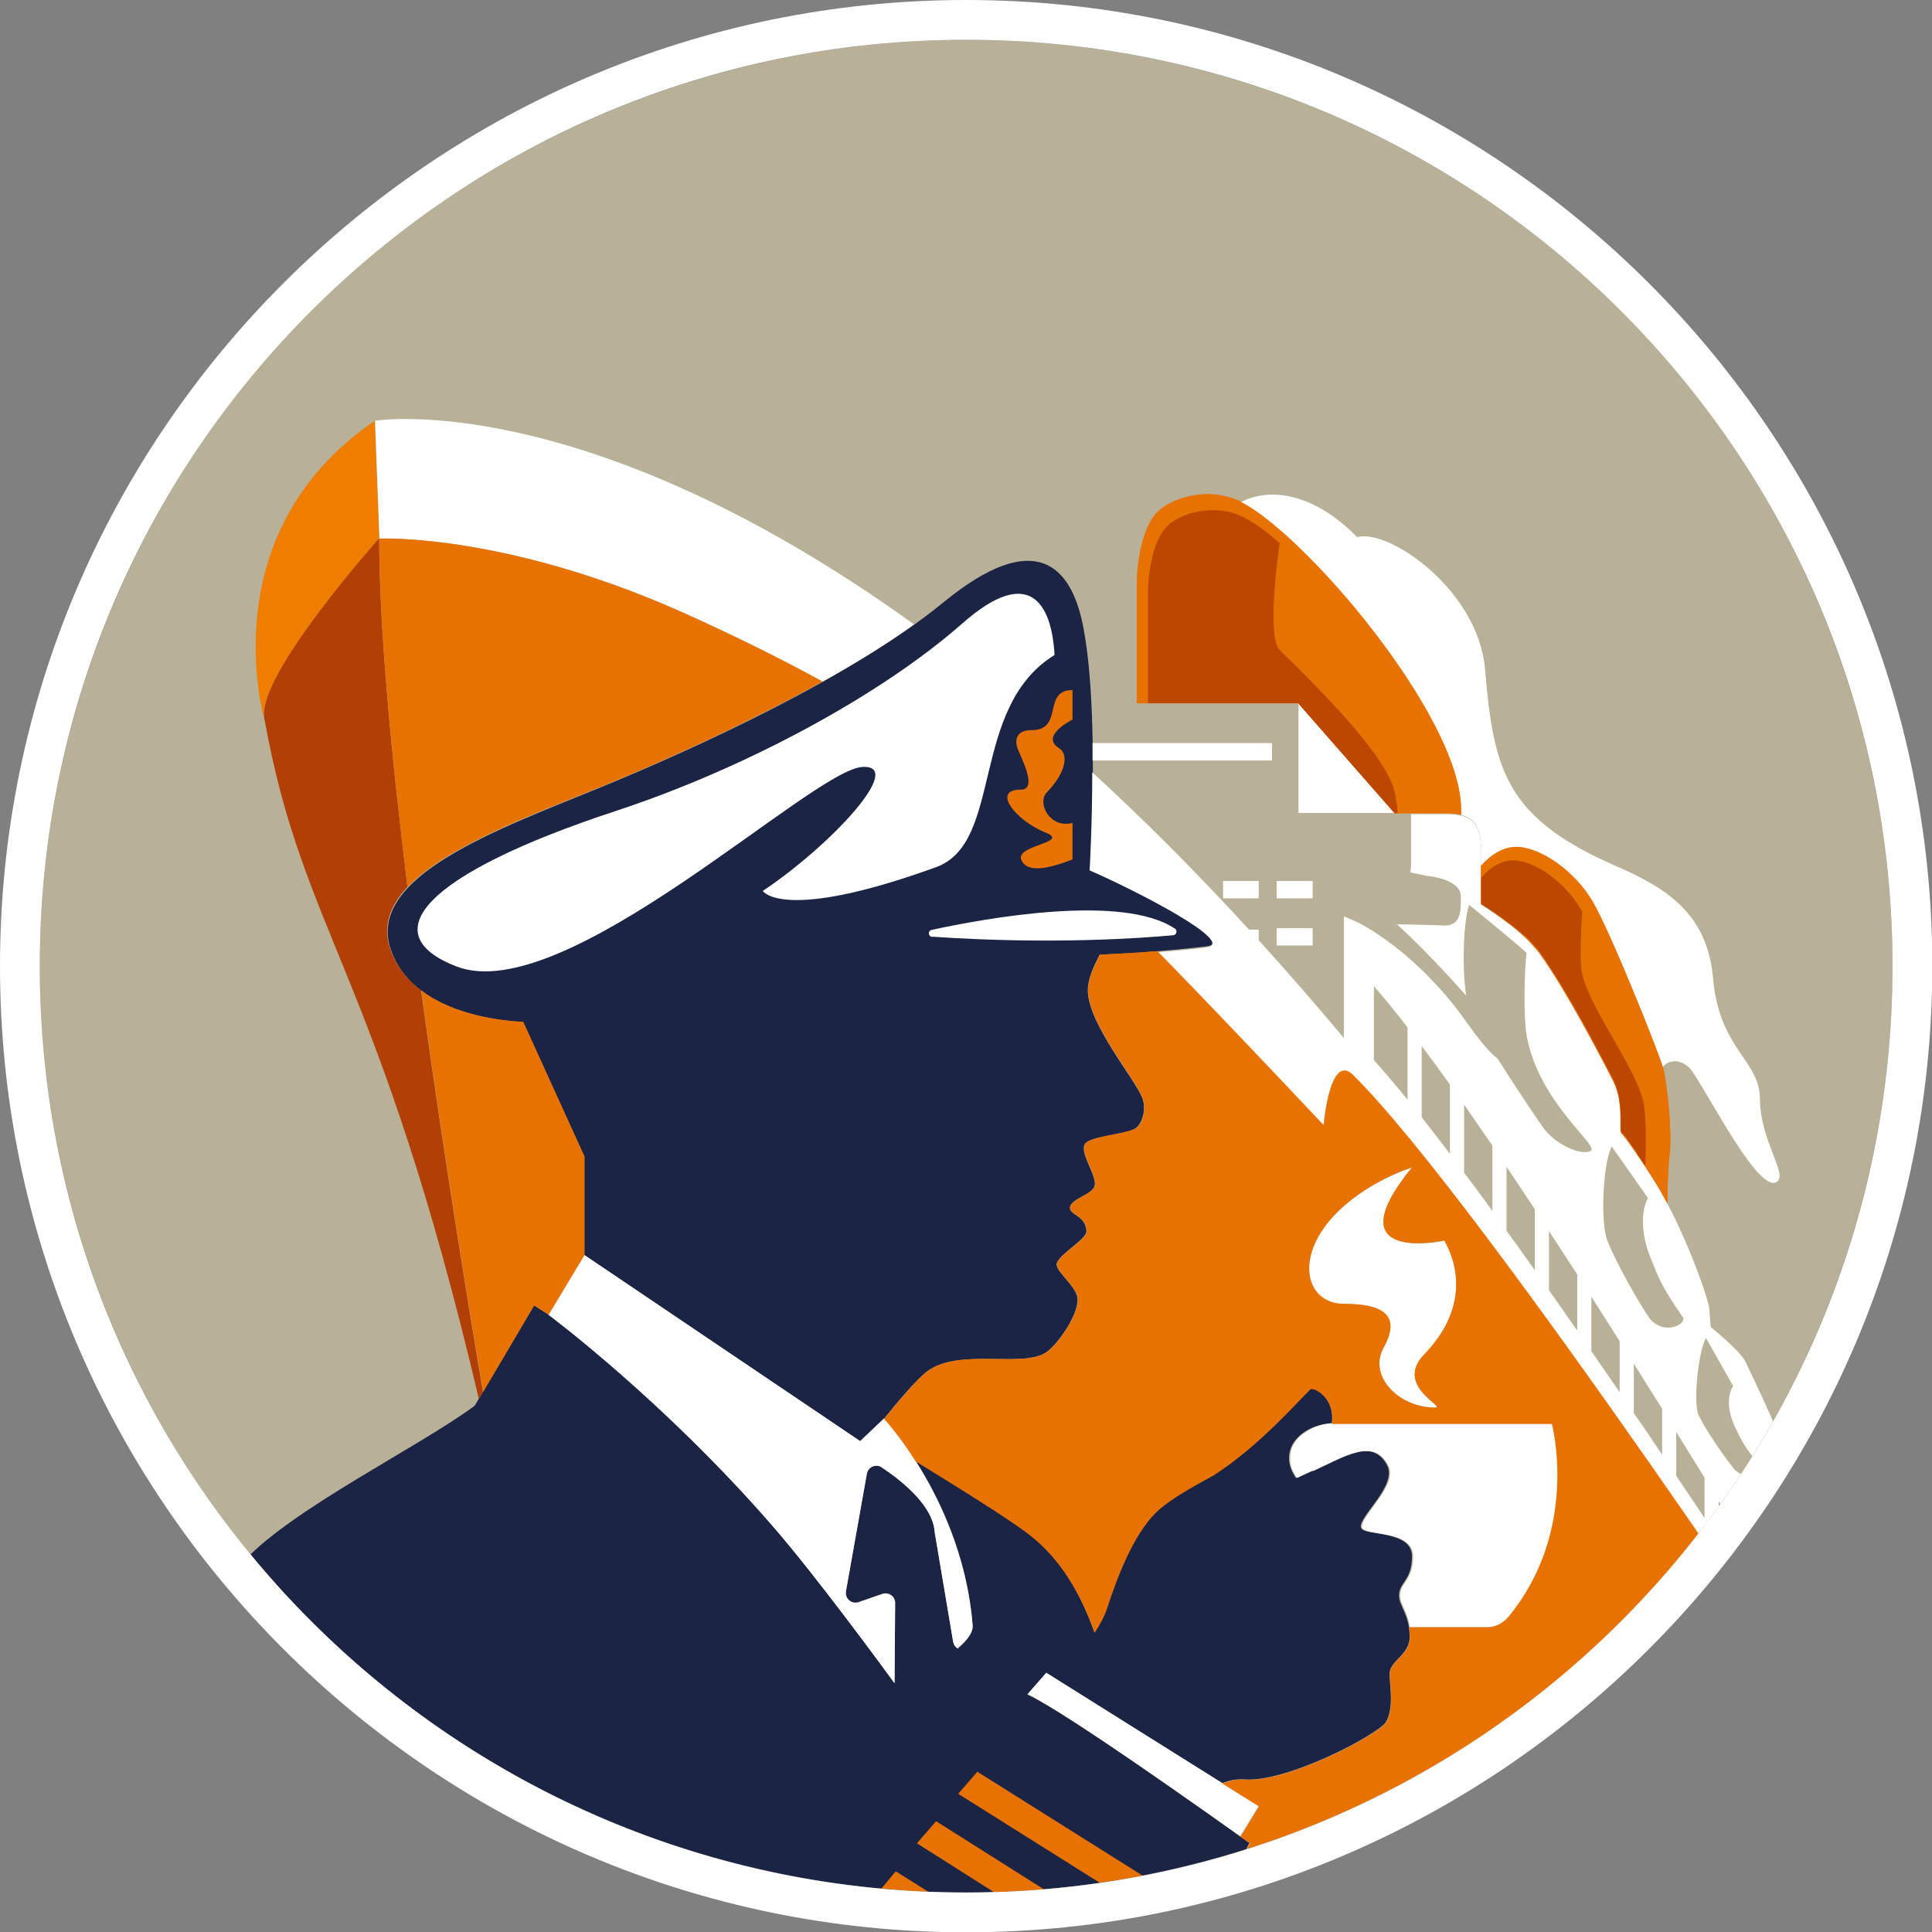 <?xml version="1.0" encoding="UTF-8"?>
<svg id="Layer_2" data-name="Layer 2" xmlns="http://www.w3.org/2000/svg" xmlns:xlink="http://www.w3.org/1999/xlink" viewBox="0 0 65.57 65.57">
  <rect x="0" y="0" width="65.57" height="65.57" fill="#808080" stroke="none"/>
  <defs>
    <style>
      .cls-1 {
        fill: none;
      }

      .cls-2 {
        clip-path: url(#clippath);
      }

      .cls-3 {
        fill: #ed7203;
      }

      .cls-4 {
        fill: #e87200;
      }

      .cls-5 {
        fill: #fff;
      }

      .cls-6 {
        fill: #ee7d00;
      }

      .cls-7 {
        fill: #b8b198;
      }

      .cls-8 {
        fill: #bc4700;
      }

      .cls-9 {
        fill: #b23f06;
      }

      .cls-10 {
        fill: #1c2445;
      }
    </style>
    <clipPath id="clippath">
      <circle class="cls-1" cx="32.79" cy="32.79" r="31.44"/>
    </clipPath>
  </defs>
  <g id="DESIGN">
    <g>
      <circle class="cls-7" cx="32.79" cy="32.79" r="31.44"/>
      <g class="cls-2">
        <path class="cls-7" d="m51.13,41.77c.32.44.63.88.96,1.34v-2.07c-.32-.49-.64-.97-.96-1.44v2.17Zm-2.88-3.85c.31.39.63.8.96,1.24v-2.35c-.33-.46-.65-.9-.96-1.31v2.42Zm-1.62-1.95c.35.39.73.84,1.14,1.34v-2.46c-.41-.53-.79-1-1.14-1.4v2.51Zm5.94,7.82c.32.45.64.91.96,1.37v-1.91c-.32-.5-.64-.99-.96-1.48v2.01Zm-2.88-3.99c.31.42.63.85.96,1.3v-2.22c-.32-.48-.64-.94-.96-1.39v2.31Zm2.12-4.72c-.11-.65-.07-2.32,0-2.78,0-.05-1.95-1.64-1.95-1.64-.19.57-.25,2.07-.1,3.08-1-1.13-1.87-1.99-2.35-2.42.56,0,1.2.02,1.53.04.67.05.65-.51.64-.99,0-.6-1.13-.69-1.13-.69,0,0-.24-.05-.58-.12l.02-.24v-1.74h0s-.56,0-.56,0l-3.26-3.72,3.26,3.72h-3.26v-3.72h-7.04c.02.45.04.9.04,1.35h6.09v.59h-6.09c0,.12,0,.23,0,.35,1.71,1.57,3.48,3.34,5.32,5.34h.33v.36c.95,1.04,1.91,2.15,2.89,3.32v-4.13c.19.08.38.16.5.22,0,0,1.95.95,3.67,3.38.5.71.84,1.08,1.04,1.22.58.91,1.25,1.92,1.54,2.33.39.56,1.24.97,1.61.82.38-.15-1.75-1.6-2.16-3.94Zm-9.09-4.6h-1.21v-.59h1.21v.59Zm1.83,1.6h-1.22v-.59h1.22v.59Zm0-1.6h-1.22v-.59h1.22v.59Zm13.78,21.77c.24.36.48.72.71,1.06v-1.21c-.23-.38-.46-.76-.71-1.16v1.3Zm1.48-2.42c-.63-.75-.7-.94-.95-1.46-.19-.39-.29-.97-.04-1.34l-.92-1.63c-.26.39-.45,2.2-.25,2.62.25.53.96,1.54,1.19,1.8.41.46,1.12.17.98,0Zm-2.92.26c.33.49.65.96.96,1.43v-1.37c-.31-.51-.63-1.03-.96-1.55v1.49Zm-1.44-2.13c.32.47.64.95.96,1.41v-1.56c-.31-.51-.63-1.02-.96-1.53v1.68Zm1.66-3.26c-.75-1.08-.83-1.35-1.13-2.11-.22-.56-.34-1.39-.05-1.93l-1.23-1.75c-.3.57-.39,2.58-.15,3.19.3.76,1.13,2.21,1.41,2.6.49.67,1.32.24,1.16,0Zm-3.11,1.15c.32.46.64.93.96,1.39v-1.74c-.32-.5-.64-1.01-.96-1.51v1.85Z"/>
        <path class="cls-3" d="m50.27,30.68s.05.03.08.05c0,0,.01,0,.02.01.02.02.05.03.07.05.01,0,.02.02.04.02.02.01.05.03.07.05.02.01.03.02.05.04.02.01.04.03.07.05.02.01.04.03.06.04.02.01.04.03.06.05.02.02.05.03.07.05.02.01.04.03.06.04.03.02.06.04.08.06.02.01.04.03.06.04.03.02.06.04.09.07.02.01.04.03.06.04.03.02.06.05.09.07.02.02.04.03.06.05.03.02.06.05.09.07.02.02.04.03.06.05.03.03.06.05.09.08.02.02.04.03.05.05.03.03.06.05.09.08.02.02.04.03.05.05.03.03.06.05.08.08.02.02.03.03.05.05.03.03.05.06.08.09.01.02.03.03.04.05.03.03.05.06.08.09.01.01.02.03.04.04.04.04.07.09.1.13.84,1.17,1.87,3.12,2.48,4.3.37.73.21,1.61.27,1.78.08.02.86,1.16,1.28,1.86.05.09.1.18.15.27.05.09.1.18.15.27,0,0,0,0,0,0,0-.6.03-1.29.08-1.72.08-.69-.08-2.36-.23-2.9-.15-.53-1.78-4.6-2.39-5.64-.61-1.04-1.78-1.85-2.59-1.85-.6,0-1.06.48-1.2.65v1.28Z"/>
        <path class="cls-3" d="m44.07,23.88l3.26,3.72h.56s0,0,0,0h1.15c.22,0,.4.02.55.05v-.17c0-3.16-5.35-9.42-7.52-10.47-.85-.41-1.94-.26-2.63.23-.87.62-.86,2.6-.86,2.6v4.03h5.5Z"/>
        <g>
          <path class="cls-10" d="m17.74,34.68l2.08,4.57v3.34l9.38,6.33.76-.72c.53-.66,1.15-1.38,1.48-1.64,1.09-.84,3.29-.1,4.09-.68.36-.26,1.06-1.23,1.04-1.79-.01-.43-.81-.98-.7-1.23.14-.34.99-.8,1-1.06,0-.54-.58-.56-.56-.82.03-.3.78-.44.84-.74.08-.34-.5-1.08-.34-1.4.13-.26,1.21-.32,1.66-.51.3-.13.46-.71.28-1.11-.3-.68-1.77-2.43-1.83-3.55-.02-.44.21-.89.4-1.27,1.12-.04,2.33-.13,3.62-.28,1.17-.14-2.45-1.98-3.94-2.62,0,0,.33-5.53-.26-8.34-.4-1.9-1.57-3.3-4.73-.71-3.09,2.53-8.45,4.97-11.62,6.27-3.49,1.43-8,3.03-7.12,5.53.72,2.04,3.41,2.38,4.49,2.44Z"/>
          <path class="cls-10" d="m27.42,64.4h14.03c.59-1.13.95-1.85.95-1.85,0,0-.81-.59-1.92-1.36-1.89-1.33-4.63-3.22-5.61-3.68l.64-.73,5.96,3.74c.25-.1.51-.15.78-.13,1.47.1,4.53-1.54,4.78-1.94.29-.47.13-1.26.13-1.64,0-.45.68-.64.68-1.25,0-.78-.36-1.04-.36-1.41,0-.45.44-.5.44-1.33,0-.91-1.64-.68-1.73-.97-.11-.36,1.24-1.42.89-2.11-.49-.96-1.49-.31-2.54.18-.02,0-.03.01-.04,0l-.52.24c-.66-.97.19-1.8,1.22-1.86.11-.9-.64-1.27-.74-1.17-.4.38-1.72,1.91-3.26,2.9-.24.16-1.44.74-1.99,1.29-.77.77-1.31,2.18-1.64,3.22-.09.29-.25.57-.43.85-.46-1.31-1.15-2.5-2.19-3.31-.68-.53-2.7-1.79-3.88-2.51.79,1.23,1.75,3.19,1.94,5.58.02.24-.2.52-.51.79-.08-.05-.13-.13-.15-.22l-.63-3.74s0-.01,0-.02c-.08-.91-1.18-1.76-1.8-2.17-.2-.13-.46-.02-.5.22l-.71,3.99c-.04.25.19.45.43.37l.81-.28c.21-.07.43.09.43.31l-.02,2.72c-.4-.55-2.67-3.65-4.15-5.35-3.69-4.25-7.6-7.16-7.6-7.16l-.49-.31-2.01,3.41c-1.96,1.44-6.16,3.48-7.82,5.26-1.23,1.32-2.72,3.96-3.67,6.7v4.73h22.8Z"/>
        </g>
        <path class="cls-6" d="m12.87,18.28l-.15-4c-5.55,3.79-3.78,9.95-3.76,10.12-.26-1.45,3.9-6.11,3.9-6.11Z"/>
        <path class="cls-9" d="m16.25,47.48l.14-.25c-.57-3.36-1.39-8.44-2.1-13.62-.45-.34-.83-.79-1.04-1.38-.28-.79-.02-1.49.58-2.13-.56-4.52-.96-8.83-.96-11.83,0,0-4.17,4.66-3.9,6.11,1.32,7.34,3.85,8.52,7.28,23.09Z"/>
        <path class="cls-4" d="m41.1,61.62c.19.13.36.26.52.37-.16-.11-.33-.23-.52-.37Z"/>
        <path class="cls-5" d="m49.59,27.49v.17h0c.55.14.68.53.68,1.28v.47c.15-.18.6-.65,1.2-.65.81,0,1.98.81,2.59,1.85.6,1.02,2.16,4.93,2.37,5.6.28-.33.75-.2.98.12.63.89,2.26,4.14,2.88,3.79.42-.24-.55-1.38-.56-2.82,0-1.32-1.38-1.68-1.59-4.09-.19-2.14-1.48-3.03-3.28-3.81-3.74-1.63-4.17-3.22-4.46-6.69-.23-2.69-3.27-4.78-4.34-4.48-1.53-1.56-3.03-1.68-3.96-1.18,2.2,1.1,7.49,7.3,7.49,10.45Z"/>
        <path class="cls-5" d="m12.73,14.28l.15,4s4.4-.21,10.66,2.67c1.65.76,3.07,1.46,4.38,2.18,1.11-.62,2.17-1.27,3.1-1.94-11.22-8.08-18.29-6.91-18.29-6.91Zm47.3,35.88c.28-.33.77-.31.48-1.14-.47-1.11-.75-1.72-1.27-2.8-.2-.4-1.18-1.18-1.18-1.18l-.05-.63c-.03-.36-.83-2.6-1.71-4.08-.42-.7-1.2-1.84-1.28-1.86-.06-.18.1-1.06-.27-1.78-.61-1.19-1.64-3.13-2.48-4.3-.5-.7-1.55-1.4-2-1.68v-1.75c0-.95-.22-1.34-1.23-1.33h-1.15v1.74l-.02.24c.35.07.58.12.58.12,0,0,1.12.09,1.13.69,0,.48.03,1.04-.64.99-.33-.02-.96-.03-1.53-.04.48.43,1.34,1.28,2.35,2.42-.15-1.01-.09-2.51.1-3.08,0,0,1.96,1.59,1.95,1.64-.07.46-.11,2.14,0,2.78.42,2.35,2.55,3.79,2.16,3.94-.37.15-1.22-.26-1.61-.82-.29-.41-.96-1.42-1.54-2.33-.2-.14-.54-.51-1.04-1.22-1.72-2.44-3.67-3.38-3.67-3.38-.12-.06-.31-.14-.5-.22v4.13c-.98-1.17-1.94-2.27-2.89-3.32v-.36h-.33c-1.83-2-3.61-3.77-5.32-5.34,0,1.83-.09,3.33-.09,3.33,1.48.64,5.11,2.49,3.94,2.62-.57.07-1.12.12-1.66.16,1.63,1.65,3.47,3.59,5.65,5.91,0,0,.2-2.49.99-1.71,4.45,4.41,16.88,23.17,16.88,23.17v-2.18c-3.17-4.72-2.89-7.17-2.77-7.31Zm-12.26-12.84c-.41-.5-.79-.95-1.14-1.34v-2.51c.35.4.73.87,1.14,1.4v2.46Zm1.44,1.84c-.33-.43-.65-.85-.96-1.24v-2.42c.31.41.63.85.96,1.31v2.35Zm1.44,1.94c-.32-.45-.64-.88-.96-1.3v-2.31c.31.45.63.91.96,1.39v2.22Zm1.44,2.01c-.32-.45-.64-.9-.96-1.34v-2.17c.32.47.63.95.96,1.44v2.07Zm1.44,2.05c-.32-.46-.64-.92-.96-1.37v-2.01c.32.49.64.98.96,1.48v1.91Zm1.44,2.09c-.32-.46-.64-.93-.96-1.39v-1.85c.32.5.64,1,.96,1.51v1.74Zm1.44,2.12c-.31-.47-.63-.94-.96-1.41v-1.68c.32.51.64,1.03.96,1.53v1.56Zm-.45-4.67c-.28-.38-1.11-1.83-1.41-2.6-.24-.61-.15-2.62.15-3.19l1.23,1.75c-.29.53-.17,1.37.05,1.93.3.75.38,1.03,1.13,2.11.16.24-.67.67-1.16,0Zm1.89,6.82c-.31-.47-.63-.94-.96-1.43v-1.49c.33.53.65,1.05.96,1.55v1.37Zm1.19,1.79c-.23-.35-.46-.7-.71-1.06v-1.3c.24.4.48.78.71,1.16v1.21Zm-.2-3.48c-.24-.27-.94-1.27-1.19-1.8-.2-.42,0-2.23.25-2.62l.92,1.63c-.24.37-.14.95.04,1.34.25.52.32.71.95,1.46.14.17-.56.46-.98,0Zm-14.77-25.96v3.72h3.26l-3.26-3.72Zm.48,7.63h-1.22v.59h1.22v-.59Zm0-1.6h-1.22v.59h1.22v-.59Zm-1.38-4.09v-.59h-6.09c0,.2,0,.4,0,.59h6.09Zm-.45,4.68v-.59h-1.21v.59h1.21Z"/>
        <path class="cls-5" d="m45.62,44.26c1.12,0,2.01.28,1.34,1.48-.54.96.51,2.04,1.74,2.04.43,0-1.4-.72-.36-1.81,1.44-1.49,1.19-2.96.68-3.86,0,0-3.8.83-1.1-2.48,0,0-1.57.47-2.67,1.66-1.32,1.42-.93,2.97.37,2.97Zm7.06,4.05h-7.36s-.07,0-.1,0c-.19,0-.38.05-.55.11,0,0,0,0,0,0-.06.02-.11.04-.16.07,0,0,0,0,0,0-.05.02-.1.05-.14.08,0,0-.01,0-.02.01-.04.03-.08.05-.12.08,0,0-.02.01-.03.02-.03.03-.07.06-.1.09-.01.01-.02.02-.03.03-.03.03-.05.06-.08.08-.01.02-.02.03-.03.05-.02.03-.04.05-.05.08-.01.02-.02.04-.03.06-.01.03-.03.05-.04.08,0,.02-.02.05-.02.08,0,.02-.02.05-.02.07,0,.03,0,.06-.01.09,0,.02,0,.04,0,.07,0,.03,0,.07,0,.11,0,.02,0,.04,0,.06,0,.04.02.08.03.12,0,.02,0,.04.01.05.01.05.04.09.06.14,0,.01,0,.03.02.04.03.06.07.12.11.18h0s0,0,0,0l.52-.24s.02,0,.04,0c1.05-.48,2.05-1.14,2.54-.18.35.68-1,1.75-.89,2.11.09.29,1.73.06,1.73.97,0,.83-.44.87-.44,1.33,0,.3.25.54.33,1.07h2.64c.28,0,.54-.13.72-.34,2.45-2.95,1.49-6.56,1.49-6.56Zm-26.79-18.07s.67,1.08,5.88-.81c2.3-.83,1.12-5.41,4.02-7.2-.1-1.79-.88-3.05-3.12-1.08-2.73,2.41-7.32,4.91-11.79,6.38-6.5,2.14-8.23,4.17-5.39,5.27,3.67,1.42,12.03-6.65,13.77-6.77,1.5-.1-1.05,2.66-3.39,4.22Zm5.74,1.55c4.09.28,7.24.04,8.19-.05.11-.01.15-.16.06-.22-1.78-1.2-6.42-.36-8.26.04-.14.03-.12.23.02.24Zm-2.42,17.13l-9.38-6.33-1.22,2.03s3.9,2.9,7.6,7.16c1.48,1.7,3.75,4.8,4.15,5.35l.02-2.72c0-.23-.22-.38-.43-.31l-.81.28c-.24.08-.47-.12-.43-.37l.71-3.99c.04-.23.31-.35.5-.22.62.41,1.72,1.26,1.8,2.17,0,0,0,.01,0,.02l.63,3.74c.02.09.07.17.15.22.32-.27.53-.54.51-.79-.34-4.17-3.01-7.02-3.01-7.02l-.8.76Zm5.67,8.58c1.33.64,5.96,3.93,7.21,4.82l.63-1.03-7.21-4.52-.64.73Z"/>
        <g>
          <g>
            <path class="cls-4" d="m62.8,59.65s-12.43-18.76-16.88-23.17c-.79-.78-.99,1.71-.99,1.71-2.19-2.32-4.02-4.25-5.65-5.91-.68.05-1.33.09-1.95.12-.19.38-.42.83-.4,1.27.06,1.12,1.54,2.87,1.83,3.55.18.4.03.99-.28,1.11-.46.19-1.53.24-1.66.51-.16.31.42,1.05.34,1.4-.07.3-.81.44-.84.74-.02.26.56.28.56.82,0,.26-.86.72-1,1.06-.11.26.69.8.7,1.23.02.56-.68,1.53-1.04,1.79-.79.58-3-.17-4.09.68-.33.26-.95.98-1.48,1.64l.04-.04s.49.52,1.07,1.44c1.17.72,3.2,1.97,3.88,2.51,1.04.81,1.73,2,2.19,3.31.18-.28.34-.57.43-.85.34-1.04.87-2.45,1.64-3.22.55-.55,1.75-1.14,1.99-1.29,1.54-.99,2.86-2.52,3.26-2.9.1-.1.86.28.74,1.17.03,0,.07,0,.1,0h7.36s.96,3.61-1.49,6.56c-.18.21-.44.34-.72.34h-2.64c.02.1.03.21.03.34,0,.61-.68.79-.68,1.25,0,.38.16,1.17-.13,1.64-.25.4-3.31,2.04-4.78,1.94-.27-.02-.53.04-.78.13l1.25.78-.63,1.03c-.07-.05-.16-.11-.25-.18.35.25.57.4.57.4,0,0-.36.72-.95,1.85h21.35v-4.75Zm-14.1-11.88c-1.23,0-2.28-1.07-1.74-2.04.67-1.2-.21-1.48-1.34-1.48-1.3,0-1.69-1.55-.37-2.97,1.1-1.19,2.67-1.66,2.67-1.66-2.7,3.31,1.1,2.48,1.1,2.48.51.9.76,2.37-.68,3.86-1.05,1.08.79,1.81.36,1.81Z"/>
            <path class="cls-4" d="m12.87,18.28c0,3,.41,7.32.96,11.83,1.29-1.37,4.15-2.43,6.54-3.4,2.01-.82,4.9-2.11,7.54-3.58-1.31-.72-2.73-1.43-4.38-2.18-6.27-2.88-10.66-2.67-10.66-2.67Z"/>
            <path class="cls-4" d="m14.3,33.62c.71,5.18,1.53,10.25,2.1,13.62l1.73-2.93.49.31,1.22-2.03v-3.34l-2.08-4.57c-.76-.04-2.34-.22-3.45-1.06Z"/>
            <path class="cls-3" d="m41.1,61.62c.19.13.36.26.52.37-.16-.11-.33-.23-.52-.37Z"/>
          </g>
          <path class="cls-4" d="m50.27,30.68s.05.03.08.05c0,0,.01,0,.02.01.02.02.05.03.07.05.01,0,.02.02.04.02.02.01.05.03.07.05.02.01.03.02.05.04.02.01.04.03.07.05.02.01.04.03.06.04.02.01.04.03.06.05.02.02.05.03.07.05.02.01.04.03.06.04.03.02.06.04.08.06.02.01.04.03.06.04.03.02.06.04.09.07.02.01.04.03.06.04.03.02.06.05.09.07.02.02.04.03.06.05.03.02.06.05.09.07.02.02.04.03.06.05.03.03.06.05.09.08.02.02.04.03.05.05.03.03.06.05.09.08.02.02.04.03.05.05.03.03.06.05.08.08.02.02.03.03.05.05.03.03.05.06.08.09.01.02.03.03.04.05.03.03.05.06.08.09.01.01.02.03.04.04.04.04.07.09.1.13.84,1.17,1.87,3.12,2.48,4.3.37.73.21,1.61.27,1.78.08.02.86,1.16,1.28,1.86.05.09.1.18.15.27.05.09.1.18.15.27,0,0,0,0,0,0,0-.6.03-1.29.08-1.72.08-.69-.08-2.36-.23-2.9-.15-.53-1.78-4.6-2.39-5.64-.61-1.04-1.78-1.85-2.59-1.85-.6,0-1.06.48-1.2.65v1.28Z"/>
          <path class="cls-4" d="m44.07,23.88l3.26,3.72h.56s0,0,0,0h1.15c.22,0,.4.02.55.05v-.17c0-3.16-5.35-9.42-7.52-10.47-.85-.41-1.94-.26-2.63.23-.87.62-.86,2.6-.86,2.6v4.03h5.5Z"/>
          <path class="cls-4" d="m35.53,26.89c.63-.65.76-1.28.41-1.5-.6-.38.27-.87.46-.97v-1c-1.04,0-.28,1.36-1.39,1.36-.54,0-.6.36-.44.71.29.64.55,1.31.07,1.31-1,0-.17,1.05.85,1.46.86.34-1.08.42-.82.94.21.44.92.28,1.73-.03v-1.24c-.77.2-1.22-.68-.87-1.04Z"/>
          <g>
            <polygon class="cls-4" points="39.96 64.4 33.17 60.13 32.52 60.88 38.12 64.4 39.96 64.4"/>
            <polygon class="cls-4" points="31.82 64.4 30.4 63.51 29.77 64.27 29.99 64.4 31.82 64.4"/>
            <polygon class="cls-4" points="35.87 64.4 31.77 61.81 31.12 62.56 34.02 64.4 35.87 64.4"/>
          </g>
        </g>
        <path class="cls-8" d="m44.07,23.88v.21h0v-.21l3.26,3.72h.11c-.03-.36-.08-.69-.18-.96-.49-1.32-2.79-3.56-3.83-4.58-.47-.47,0-3.63,0-3.63-.48-.42-.92-.73-1.27-.9-.78-.37-1.78-.24-2.41.21-.8.57-.79,2.38-.79,2.38v3.75h5.11Z"/>
        <path class="cls-8" d="m50.27,30.68s.01,0,.02.01c.02.01.04.02.05.03.01,0,.03.02.04.03.02.01.04.02.06.04.02.01.03.02.05.03.02.01.04.03.06.04.02.01.04.03.06.04.02.01.04.03.07.04.02.01.04.03.06.04.02.02.04.03.07.05.02.02.05.03.07.05.02.02.04.03.07.05.02.02.05.04.07.05.02.02.05.03.07.05.02.02.05.04.07.06.02.02.05.03.07.05.03.02.05.04.08.06.02.02.04.04.07.05.03.02.05.04.08.07.02.02.04.04.07.05.03.02.05.05.08.07.02.02.04.04.06.05.03.02.05.05.08.07.02.02.04.04.06.05.03.02.05.05.07.07.02.02.04.04.06.06.03.03.05.05.07.08.02.02.03.03.05.05.03.03.05.06.08.09.01.01.02.03.03.04.04.04.07.09.1.13.84,1.17,1.87,3.12,2.48,4.3.37.73.21,1.61.27,1.78,0,0,.02.01.03.03,0,0,0,0,.01.01.01.01.03.03.05.05,0,0,0,0,.01.02.02.03.05.06.08.1,0,0,.01.01.02.02.03.04.05.07.08.12,0,0,.01.02.02.03.07.1.16.22.24.35,0,0,0,.01.01.02.09.13.18.27.27.41,0,0,0,0,0,0,.03-.79.03-1.74-.07-2.19-.27-1.17-1.81-3.15-2.07-4.32-.12-.51,0-2.11,0-2.11-.02-.04-.04-.08-.06-.11-.54-.92-1.57-1.64-2.29-1.64-.56,0-.97.46-1.08.6v.85Z"/>
      </g>
      <path class="cls-5" d="m32.79,1.35c17.36,0,31.44,14.08,31.44,31.44s-14.08,31.44-31.44,31.44S1.35,50.15,1.35,32.79,15.42,1.35,32.79,1.35m0-1.35C14.71,0,0,14.71,0,32.79s14.71,32.79,32.79,32.79,32.79-14.71,32.79-32.79S50.87,0,32.79,0h0Z"/>
    </g>
  </g>
</svg>